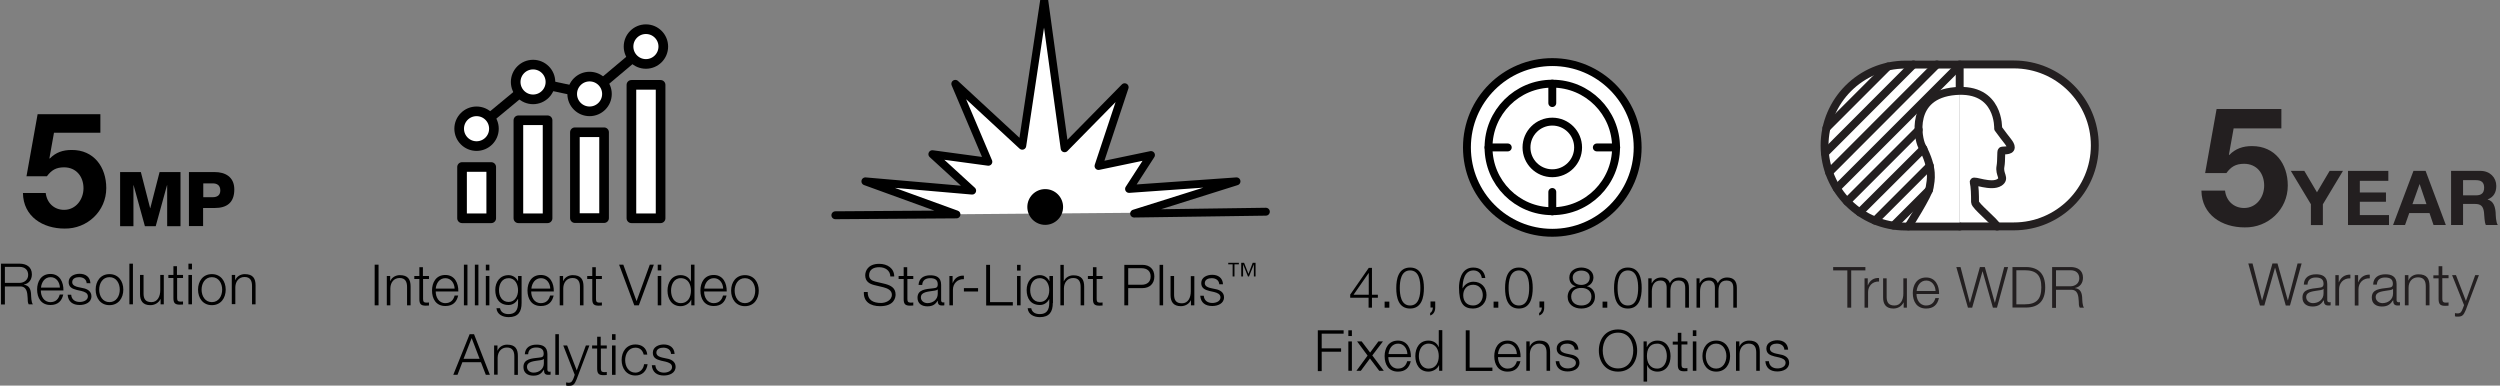 <?xml version="1.0" encoding="utf-8"?>
<!-- Generator: Adobe Illustrator 25.4.1, SVG Export Plug-In . SVG Version: 6.00 Build 0)  -->
<svg version="1.1" id="Layer_1" xmlns="http://www.w3.org/2000/svg" xmlns:xlink="http://www.w3.org/1999/xlink" x="0px" y="0px"
	 viewBox="0 0 1482 228.6" style="enable-background:new 0 0 1482 228.6;" xml:space="preserve">
<rect x="0" y="0" width="1482" height="228.6" fill="#808080" stroke="none"/>
<style type="text/css">
	.st0{fill:#231F20;}
	.st1{fill:#FFFFFF;stroke:#231F20;stroke-width:4.681;stroke-linecap:round;stroke-linejoin:round;stroke-miterlimit:10;}
	.st2{fill:none;stroke:#231F20;stroke-width:4.681;stroke-linecap:round;stroke-linejoin:round;stroke-miterlimit:10;}
	.st3{fill:#FFFFFF;stroke:#000000;stroke-width:4.681;stroke-linecap:round;stroke-linejoin:round;stroke-miterlimit:10;}
	.st4{fill:#FFFFFF;stroke:#000000;stroke-width:5.714;stroke-linecap:round;stroke-linejoin:round;stroke-miterlimit:10;}
	.st5{fill:none;stroke:#000000;stroke-width:5.714;stroke-linecap:round;stroke-linejoin:round;stroke-miterlimit:10;}
	.st6{fill:#FFFFFF;stroke:#000000;stroke-width:4.681;stroke-miterlimit:10;}
	.st7{fill:none;stroke:#000000;stroke-width:4.681;stroke-miterlimit:10;}
	.st8{fill:none;stroke:#000000;stroke-width:4.681;stroke-linecap:round;stroke-miterlimit:10;}
</style>
<g>
	<g>
		<g>
			<g>
				<path class="st0" d="M1352.5,76.1h-28.4l-2.8,15.6l0.2,0.2c3.7-3.8,8.1-5.3,13.5-5.3c13.6,0,21.2,10.5,21.2,23.4
					c0,14.2-11.7,25.1-25.6,24.8c-13.4,0-25.4-7.4-25.6-21.8h14c0.7,6.1,5.2,10.3,11.3,10.3c7.3,0,11.9-6.4,11.9-13.3
					c0-7.2-4.4-12.9-11.9-12.9c-5,0-7.8,1.8-10.5,5.5h-12.6l6.8-38h38.4V76.1z"/>
			</g>
			<g>
				<path class="st0" d="M1369.8,120.9l-11.8-19.6h8l7.5,12.7l7.5-12.7h7.9l-11.9,19.8v12.3h-7.1V120.9z"/>
				<path class="st0" d="M1391.8,101.3h24v5.9h-16.9v6.9h15.5v5.5h-15.5v7.9h17.3v5.9h-24.3V101.3z"/>
				<path class="st0" d="M1430.7,101.3h7.2l12,32.1h-7.3l-2.4-7.1h-12l-2.5,7.1h-7.1L1430.7,101.3z M1430.1,121h8.3l-4-11.8h-0.1
					L1430.1,121z"/>
				<path class="st0" d="M1453.1,101.3h17.3c5.7,0,9.4,4,9.4,8.9c0,3.8-1.5,6.6-5.1,8v0.1c3.5,0.9,4.4,4.3,4.7,7.5
					c0.1,2,0.1,5.8,1.3,7.6h-7.1c-0.9-2-0.8-5.1-1.1-7.7c-0.5-3.4-1.8-4.8-5.3-4.8h-7.1v12.5h-7.1V101.3z M1460.1,115.8h7.7
					c3.1,0,4.8-1.3,4.8-4.6c0-3.1-1.7-4.4-4.8-4.4h-7.7V115.8z"/>
			</g>
		</g>
		<g>
			<path class="st0" d="M1332.8,156.2h2.5l5.6,21.8h0.1l6.1-21.8h3l6.1,21.8h0.1l5.7-21.8h2.4l-6.9,24.9h-2.5l-6.3-22.3h-0.1
				l-6.3,22.3h-2.6L1332.8,156.2z"/>
			<path class="st0" d="M1365.7,168.6c0.2-4.2,3.2-6,7.3-6c3.2,0,6.6,1,6.6,5.8v9.5c0,0.8,0.4,1.3,1.3,1.3c0.2,0,0.5-0.1,0.7-0.1
				v1.9c-0.5,0.1-0.8,0.1-1.4,0.1c-2.2,0-2.6-1.3-2.6-3.1h-0.1c-1.5,2.3-3.1,3.7-6.6,3.7c-3.3,0-6-1.6-6-5.3c0-5.1,4.9-5.2,9.7-5.8
				c1.8-0.2,2.8-0.5,2.8-2.4c0-3-2.1-3.7-4.7-3.7c-2.7,0-4.7,1.3-4.8,4.2H1365.7z M1377.4,171.2L1377.4,171.2
				c-0.3,0.5-1.3,0.7-1.9,0.8c-3.7,0.7-8.4,0.6-8.4,4.1c0,2.2,2,3.6,4,3.6c3.3,0,6.3-2.1,6.3-5.7V171.2z"/>
			<path class="st0" d="M1384.4,163.1h2v4.2h0.1c1.1-2.9,3.6-4.6,6.8-4.5v2.2c-4-0.2-6.7,2.7-6.7,6.5v9.6h-2.2V163.1z"/>
			<path class="st0" d="M1395.9,163.1h2v4.2h0.1c1.1-2.9,3.6-4.6,6.8-4.5v2.2c-4-0.2-6.7,2.7-6.7,6.5v9.6h-2.2V163.1z"/>
			<path class="st0" d="M1406.8,168.6c0.2-4.2,3.2-6,7.3-6c3.2,0,6.6,1,6.6,5.8v9.5c0,0.8,0.4,1.3,1.3,1.3c0.2,0,0.5-0.1,0.7-0.1
				v1.9c-0.5,0.1-0.8,0.1-1.4,0.1c-2.2,0-2.6-1.3-2.6-3.1h-0.1c-1.5,2.3-3.1,3.7-6.6,3.7c-3.3,0-6-1.6-6-5.3c0-5.1,4.9-5.2,9.7-5.8
				c1.8-0.2,2.8-0.5,2.8-2.4c0-3-2.1-3.7-4.7-3.7c-2.7,0-4.7,1.3-4.8,4.2H1406.8z M1418.6,171.2L1418.6,171.2
				c-0.3,0.5-1.3,0.7-1.9,0.8c-3.7,0.7-8.4,0.6-8.4,4.1c0,2.2,2,3.6,4,3.6c3.3,0,6.3-2.1,6.3-5.7V171.2z"/>
			<path class="st0" d="M1425.5,163.1h2.2v3.1h0.1c0.8-2.2,3.2-3.6,5.8-3.6c5.1,0,6.6,2.6,6.6,6.9V181h-2.2v-11.2
				c0-3.1-1-5.4-4.6-5.4c-3.5,0-5.6,2.6-5.6,6.2V181h-2.2V163.1z"/>
			<path class="st0" d="M1447.8,163.1h3.7v1.8h-3.7V177c0,1.4,0.2,2.3,1.8,2.4c0.6,0,1.3,0,1.9-0.1v1.9c-0.7,0-1.3,0.1-2,0.1
				c-2.9,0-3.9-1-3.9-4v-12.3h-3.1v-1.8h3.1v-5.4h2.2V163.1z"/>
			<path class="st0" d="M1453.6,163.1h2.3l5.9,15.3l5.5-15.3h2.2l-7.8,20.7c-1.3,3-2,3.9-4.7,3.9c-0.9,0-1.3,0-1.7-0.2v-1.9
				c0.5,0.1,1,0.2,1.5,0.2c2,0,2.4-1.1,3.1-2.8l0.8-2.1L1453.6,163.1z"/>
		</g>
	</g>
	<g>
		<g>
			<path class="st0" d="M1086.7,158.3h19.1v2h-8.4v22.1h-2.3v-22.1h-8.4V158.3z"/>
			<path class="st0" d="M1105.2,165h2v4.1h0.1c1.1-2.8,3.4-4.5,6.6-4.3v2.1c-3.8-0.2-6.5,2.6-6.5,6.2v9.3h-2.1V165z"/>
			<path class="st0" d="M1130.5,182.4h-2v-3.1h-0.1c-1.1,2.3-3.4,3.6-6,3.6c-4.4,0-6.1-2.6-6.1-6.6V165h2.1v11.3
				c0.1,3.1,1.3,4.8,4.7,4.8c3.6,0,5.2-3.4,5.2-7V165h2.1V182.4z"/>
			<path class="st0" d="M1136.1,174.3c0,3.1,1.7,6.8,5.7,6.8c3.1,0,4.8-1.8,5.5-4.4h2.1c-0.9,3.9-3.2,6.2-7.6,6.2
				c-5.5,0-7.9-4.2-7.9-9.2c0-4.6,2.3-9.2,7.9-9.2c5.6,0,7.8,4.9,7.7,9.8H1136.1z M1147.4,172.5c-0.1-3.2-2.1-6.2-5.5-6.2
				c-3.5,0-5.4,3-5.7,6.2H1147.4z"/>
			<path class="st0" d="M1159.7,158.3h2.5l5.5,21.1h0.1l5.9-21.1h2.9l5.9,21.1h0.1l5.5-21.1h2.3l-6.6,24.1h-2.4l-6.1-21.5h-0.1
				l-6.1,21.5h-2.5L1159.7,158.3z"/>
			<path class="st0" d="M1193,158.3h8.3c7.2,0.2,11.1,4.1,11.1,12c0,7.9-3.8,11.9-11.1,12h-8.3V158.3z M1195.3,180.4h4.9
				c6.9,0,9.9-2.9,9.9-10.1c0-7.2-3-10.1-9.9-10.1h-4.9V180.4z"/>
			<path class="st0" d="M1216.5,158.3h11c4,0,7.3,1.9,7.3,6.3c0,3-1.6,5.5-4.7,6.1v0.1c3.1,0.4,4,2.6,4.2,5.4c0.1,1.7,0.1,5,1.1,6.2
				h-2.5c-0.6-0.9-0.6-2.7-0.6-3.7c-0.2-3.4-0.5-7.1-4.8-6.9h-8.7v10.7h-2.3V158.3z M1218.8,169.7h8.6c2.8,0,5.2-1.8,5.2-4.7
				c0-2.9-1.8-4.8-5.2-4.8h-8.6V169.7z"/>
		</g>
		<g id="XMLID_153_">
			<path id="XMLID_211_" class="st1" d="M1161.7,38.2h32.1c26.5,0,48,21.5,48,48c0,26.5-21.5,48-48,48h-32.1"/>
			<path id="XMLID_210_" class="st1" d="M1161.7,134.3h-32.1c-26.5,0-48-21.5-48-48c0-26.5,21.5-48,48-48h32.1v14.6"/>
			<g id="XMLID_155_">
				<line id="XMLID_209_" class="st2" x1="1102.4" y1="125.9" x2="1140.2" y2="88.2"/>
				<line id="XMLID_162_" class="st2" x1="1137.4" y1="77" x2="1094.9" y2="119.5"/>
				<line id="XMLID_161_" class="st2" x1="1161.7" y1="38.7" x2="1088.8" y2="111.6"/>
				<line id="XMLID_160_" class="st2" x1="1148.2" y1="38.2" x2="1084.3" y2="102.2"/>
				<line id="XMLID_159_" class="st2" x1="1081.8" y1="90.8" x2="1134.3" y2="38.2"/>
				<line id="XMLID_158_" class="st2" x1="1119.2" y1="39.4" x2="1082.7" y2="75.9"/>
				<line id="XMLID_157_" class="st2" x1="1122.5" y1="133.7" x2="1143.5" y2="112.7"/>
				<line id="XMLID_156_" class="st2" x1="1144" y1="98.3" x2="1111.5" y2="130.8"/>
			</g>
			<path id="XMLID_154_" class="st2" d="M1183.9,134.3c-1.3-3-13.1-12.2-13.1-14.5c0-4.3-0.1-9-0.8-11.9c-0.4-1.5,10.4,3.4,15.3,0.2
				c3.7-2.5-0.4-4.5,0.6-9.6c0.6-3.3,0.2-8.7,0.7-9.1s5.4,0.3,5.4-2c0-2.2-2.4-4-7.5-11.2c0,0,1-24.4-25.4-22.2
				c-27.3,2.3-22.2,28-19.8,32.6c7.3,13.7,5.2,20.3,4.6,24.5s-12.6,23.1-12.6,23.1"/>
		</g>
	</g>
	<g>
		<g>
			<path d="M514.4,173.1c-0.1,5,3.5,6.5,7.9,6.5c2.5,0,6.4-1.4,6.4-4.9c0-2.7-2.7-3.8-5-4.4l-5.4-1.3c-2.8-0.7-5.4-2.1-5.4-5.8
				c0-2.4,1.5-6.8,8.3-6.8c4.8,0,8.9,2.6,8.9,7.5h-2.3c-0.1-3.7-3.2-5.5-6.6-5.5c-3.1,0-6,1.2-6,4.8c0,2.3,1.7,3.2,3.6,3.7l5.9,1.4
				c3.4,0.9,6.2,2.4,6.2,6.3c0,1.7-0.7,6.9-9.2,6.9c-5.7,0-9.9-2.6-9.6-8.4H514.4z"/>
			<path d="M537.9,163.6h3.5v1.8h-3.5v11.7c0,1.4,0.2,2.2,1.7,2.3c0.6,0,1.2,0,1.8-0.1v1.8c-0.6,0-1.2,0.1-1.9,0.1
				c-2.8,0-3.8-0.9-3.8-3.9v-11.9h-3v-1.8h3v-5.2h2.1V163.6z"/>
			<path d="M544.5,169c0.2-4.1,3.1-5.8,7-5.8c3.1,0,6.4,0.9,6.4,5.6v9.2c0,0.8,0.4,1.3,1.2,1.3c0.2,0,0.5-0.1,0.7-0.1v1.8
				c-0.5,0.1-0.8,0.1-1.4,0.1c-2.2,0-2.5-1.2-2.5-3H556c-1.5,2.3-3,3.5-6.3,3.5c-3.2,0-5.8-1.6-5.8-5.1c0-4.9,4.8-5.1,9.3-5.6
				c1.8-0.2,2.7-0.4,2.7-2.4c0-2.9-2.1-3.6-4.5-3.6c-2.6,0-4.6,1.2-4.7,4H544.5z M555.9,171.5L555.9,171.5c-0.3,0.5-1.3,0.7-1.9,0.8
				c-3.6,0.6-8.1,0.6-8.1,4c0,2.1,1.9,3.4,3.9,3.4c3.2,0,6.1-2.1,6.1-5.5V171.5z"/>
			<path d="M562.7,163.6h2v4.1h0.1c1.1-2.8,3.4-4.5,6.6-4.3v2.1c-3.8-0.2-6.5,2.6-6.5,6.2v9.3h-2.1V163.6z"/>
			<path d="M571.4,172.8v-2h8.4v2H571.4z"/>
			<path d="M584.6,157h2.3v22.1h13.5v2h-15.8V157z"/>
			<path d="M602.9,157h2.1v3.4h-2.1V157z M602.9,163.6h2.1V181h-2.1V163.6z"/>
			<path d="M624.1,179.6c0,5.2-2,8.4-7.7,8.4c-3.5,0-6.9-1.6-7.2-5.3h2.1c0.5,2.6,2.7,3.5,5.1,3.5c3.9,0,5.6-2.3,5.6-6.6v-2.4H622
				c-1,2.1-3,3.6-5.5,3.6c-5.6,0-7.9-4-7.9-8.9c0-4.8,2.8-8.8,7.9-8.8c2.5,0,4.7,1.6,5.5,3.5h0.1v-3h2.1V179.6z M622,172.1
				c0-3.4-1.6-7.2-5.6-7.2c-4,0-5.7,3.6-5.7,7.2c0,3.5,1.8,6.9,5.7,6.9C620.1,179.1,622,175.7,622,172.1z"/>
			<path d="M628.5,157h2.1v9.7h0.1c0.8-2.1,3.1-3.5,5.6-3.5c4.9,0,6.4,2.6,6.4,6.7V181h-2.1v-10.9c0-3-1-5.3-4.4-5.3
				c-3.4,0-5.4,2.6-5.5,6V181h-2.1V157z"/>
			<path d="M650.1,163.6h3.5v1.8h-3.5v11.7c0,1.4,0.2,2.2,1.7,2.3c0.6,0,1.2,0,1.8-0.1v1.8c-0.6,0-1.2,0.1-1.9,0.1
				c-2.8,0-3.8-0.9-3.8-3.9v-11.9h-3v-1.8h3v-5.2h2.1V163.6z"/>
			<path d="M666.5,157h10.7c4.3,0,7.1,2.5,7.1,6.9c0,4.3-2.8,6.9-7.1,6.9h-8.4V181h-2.3V157z M668.8,168.8h7.9
				c3.2,0,5.4-1.6,5.4-4.9c0-3.3-2.2-4.9-5.4-4.9h-7.9V168.8z"/>
			<path d="M687.4,157h2.1V181h-2.1V157z"/>
			<path d="M708,181h-2v-3.1H706c-1.1,2.3-3.4,3.6-6,3.6c-4.4,0-6.1-2.6-6.1-6.6v-11.3h2.1V175c0.1,3.1,1.3,4.8,4.7,4.8
				c3.6,0,5.2-3.4,5.2-7v-9.1h2.1V181z"/>
			<path d="M722.8,168.7c-0.1-2.6-2.1-3.8-4.5-3.8c-1.9,0-4.1,0.7-4.1,3c0,1.9,2.2,2.6,3.6,2.9l2.8,0.6c2.4,0.4,5,1.8,5,4.8
				c0,3.8-3.7,5.2-7,5.2c-4,0-6.8-1.9-7.1-6.1h2.1c0.2,2.9,2.3,4.3,5.1,4.3c2,0,4.8-0.9,4.8-3.3c0-2-1.9-2.7-3.8-3.2l-2.7-0.6
				c-2.8-0.7-4.9-1.7-4.9-4.7c0-3.5,3.5-4.9,6.5-4.9c3.5,0,6.2,1.8,6.4,5.6H722.8z"/>
			<path d="M730.7,163.9v-7.2h-2.6v-0.9h6.3v0.9h-2.6v7.2H730.7z M735.8,163.9v-8.1h1.7l2.6,6.6l2.5-6.6h1.7v8.1h-1v-7.2h0l-2.9,7.2
				h-0.6l-2.9-7.2h0v7.2H735.8z"/>
		</g>
		<g>
			<polyline class="st3" points="750.4,125.5 672.3,126.6 733,107.5 669.3,112 682.3,91.9 651.2,98.4 666.7,51.7 631.1,87.9 619,0 
				606,86.4 566.3,49.7 585.9,95.9 552.7,91.4 576.3,113 513,107.5 567,127.1 495.2,127.6 			"/>
			<circle cx="619.6" cy="122.7" r="10.6"/>
		</g>
	</g>
	<g>
		<g>
			<path d="M59.4,78.7H32l-2.7,15.1l0.2,0.2c3.6-3.7,7.8-5.1,13-5.1C55.6,88.8,63,99,63,111.5c0,13.7-11.3,24.2-24.7,24
				c-12.9,0-24.5-7.1-24.7-21.1h13.5c0.7,5.9,5,10,10.9,10c7,0,11.5-6.2,11.5-12.8c0-6.9-4.3-12.4-11.5-12.4
				c-4.8,0-7.5,1.7-10.2,5.3H15.7l6.6-36.8h37.2V78.7z"/>
			<path d="M71.2,102h12.3l5.5,21.4h0.1l5.5-21.4H107v32.1h-7.9v-24.3H99l-6.7,24.3h-6.4l-6.7-24.3h-0.1v24.3h-7.9V102z"/>
			<path d="M112.1,102h15.2c6,0,11.6,2.7,11.6,10.3c0,7.9-4.5,11-11.6,11h-6.9v10.7h-8.4V102z M120.5,116.9h5.6c2.6,0,4.5-1.1,4.5-4
				c0-3-1.9-4.2-4.5-4.2h-5.6V116.9z"/>
		</g>
		<g>
			<path d="M0.6,156.3h11c4,0,7.3,1.9,7.3,6.3c0,3-1.6,5.5-4.7,6.1v0.1c3.1,0.4,4,2.6,4.2,5.4c0.1,1.7,0.1,5,1.1,6.2H17
				c-0.6-0.9-0.6-2.7-0.6-3.7c-0.2-3.4-0.5-7.1-4.8-6.9H2.9v10.7H0.6V156.3z M2.9,167.7h8.6c2.8,0,5.2-1.8,5.2-4.7
				c0-2.9-1.8-4.8-5.2-4.8H2.9V167.7z"/>
			<path d="M24.2,172.3c0,3.1,1.7,6.8,5.7,6.8c3.1,0,4.8-1.8,5.5-4.5h2.1c-0.9,3.9-3.2,6.2-7.6,6.2c-5.5,0-7.9-4.2-7.9-9.2
				c0-4.6,2.3-9.2,7.9-9.2c5.6,0,7.8,4.9,7.7,9.8H24.2z M35.5,170.5c-0.1-3.2-2.1-6.2-5.5-6.2c-3.5,0-5.4,3-5.7,6.2H35.5z"/>
			<path d="M51.4,168.1c-0.1-2.6-2.1-3.8-4.5-3.8c-1.9,0-4.1,0.7-4.1,3c0,1.9,2.2,2.6,3.6,2.9l2.8,0.6c2.4,0.4,5,1.8,5,4.8
				c0,3.8-3.7,5.2-7,5.2c-4,0-6.8-1.9-7.1-6.1h2.1c0.2,2.9,2.3,4.3,5.1,4.3c2,0,4.8-0.9,4.8-3.3c0-2-1.9-2.7-3.8-3.2l-2.7-0.6
				c-2.8-0.7-4.9-1.7-4.9-4.7c0-3.5,3.5-4.9,6.5-4.9c3.5,0,6.2,1.8,6.4,5.6H51.4z"/>
			<path d="M73.1,171.7c0,5-2.9,9.2-8.2,9.2c-5.3,0-8.2-4.2-8.2-9.2c0-5,2.9-9.2,8.2-9.2C70.2,162.5,73.1,166.7,73.1,171.7z
				 M58.8,171.7c0,3.7,2,7.4,6.1,7.4c4.1,0,6.1-3.7,6.1-7.4s-2-7.4-6.1-7.4C60.8,164.3,58.8,168,58.8,171.7z"/>
			<path d="M76.7,156.3h2.1v24.1h-2.1V156.3z"/>
			<path d="M97.2,180.4h-2v-3.1h-0.1c-1.1,2.3-3.4,3.6-6,3.6c-4.4,0-6.1-2.6-6.1-6.6V163h2.1v11.3c0.1,3.1,1.3,4.8,4.7,4.8
				c3.6,0,5.2-3.4,5.2-7V163h2.1V180.4z"/>
			<path d="M105,163h3.5v1.8H105v11.7c0,1.4,0.2,2.2,1.7,2.3c0.6,0,1.2,0,1.8-0.1v1.8c-0.6,0-1.2,0.1-1.9,0.1
				c-2.8,0-3.8-0.9-3.8-3.9v-11.9h-3V163h3v-5.2h2.1V163z"/>
			<path d="M111.7,156.3h2.1v3.4h-2.1V156.3z M111.7,163h2.1v17.4h-2.1V163z"/>
			<path d="M133.8,171.7c0,5-2.9,9.2-8.2,9.2c-5.3,0-8.2-4.2-8.2-9.2c0-5,2.9-9.2,8.2-9.2C130.9,162.5,133.8,166.7,133.8,171.7z
				 M119.5,171.7c0,3.7,2,7.4,6.1,7.4c4.1,0,6.1-3.7,6.1-7.4s-2-7.4-6.1-7.4C121.5,164.3,119.5,168,119.5,171.7z"/>
			<path d="M137.3,163h2.1v3h0.1c0.8-2.1,3.1-3.5,5.6-3.5c4.9,0,6.4,2.6,6.4,6.7v11.2h-2.1v-10.9c0-3-1-5.3-4.4-5.3
				c-3.4,0-5.4,2.6-5.5,6v10.1h-2.1V163z"/>
		</g>
	</g>
	<g>
		<g>
			<g>
				<path d="M222.1,156.9h2.3V181h-2.3V156.9z"/>
				<path d="M229.2,163.6h2.1v3h0.1c0.8-2.1,3.1-3.5,5.6-3.5c4.9,0,6.4,2.6,6.4,6.7V181h-2.1v-10.9c0-3-1-5.3-4.4-5.3
					c-3.4,0-5.4,2.6-5.5,6V181h-2.1V163.6z"/>
				<path d="M250.8,163.6h3.5v1.8h-3.5v11.7c0,1.4,0.2,2.2,1.7,2.3c0.6,0,1.2,0,1.8-0.1v1.8c-0.6,0-1.2,0.1-1.9,0.1
					c-2.8,0-3.8-0.9-3.8-3.9v-11.9h-3v-1.8h3v-5.2h2.1V163.6z"/>
				<path d="M258.3,172.9c0,3.1,1.7,6.8,5.7,6.8c3.1,0,4.8-1.8,5.5-4.5h2.1c-0.9,3.9-3.2,6.2-7.6,6.2c-5.5,0-7.9-4.2-7.9-9.2
					c0-4.6,2.3-9.2,7.9-9.2c5.6,0,7.8,4.9,7.7,9.8H258.3z M269.5,171.1c-0.1-3.2-2.1-6.2-5.5-6.2c-3.5,0-5.4,3-5.7,6.2H269.5z"/>
				<path d="M275,156.9h2.1V181H275V156.9z"/>
				<path d="M281.5,156.9h2.1V181h-2.1V156.9z"/>
				<path d="M288,156.9h2.1v3.4H288V156.9z M288,163.6h2.1V181H288V163.6z"/>
				<path d="M309.2,179.6c0,5.2-2,8.4-7.7,8.4c-3.5,0-6.9-1.6-7.2-5.3h2.1c0.5,2.6,2.7,3.5,5.1,3.5c3.9,0,5.6-2.3,5.6-6.6v-2.4h-0.1
					c-1,2.1-3,3.6-5.5,3.6c-5.6,0-7.9-4-7.9-8.9c0-4.8,2.8-8.8,7.9-8.8c2.5,0,4.7,1.6,5.5,3.5h0.1v-3h2.1V179.6z M307.1,172.1
					c0-3.4-1.6-7.2-5.6-7.2c-4,0-5.7,3.6-5.7,7.2c0,3.5,1.8,6.9,5.7,6.9C305.2,179,307.1,175.6,307.1,172.1z"/>
				<path d="M314.9,172.9c0,3.1,1.7,6.8,5.7,6.8c3.1,0,4.8-1.8,5.5-4.5h2.1c-0.9,3.9-3.2,6.2-7.6,6.2c-5.5,0-7.9-4.2-7.9-9.2
					c0-4.6,2.3-9.2,7.9-9.2c5.6,0,7.8,4.9,7.7,9.8H314.9z M326.2,171.1c-0.1-3.2-2.1-6.2-5.5-6.2c-3.5,0-5.4,3-5.7,6.2H326.2z"/>
				<path d="M331.7,163.6h2.1v3h0.1c0.8-2.1,3.1-3.5,5.6-3.5c4.9,0,6.4,2.6,6.4,6.7V181h-2.1v-10.9c0-3-1-5.3-4.4-5.3
					c-3.4,0-5.4,2.6-5.5,6V181h-2.1V163.6z"/>
				<path d="M353.3,163.6h3.5v1.8h-3.5v11.7c0,1.4,0.2,2.2,1.7,2.3c0.6,0,1.2,0,1.8-0.1v1.8c-0.6,0-1.2,0.1-1.9,0.1
					c-2.8,0-3.8-0.9-3.8-3.9v-11.9h-3v-1.8h3v-5.2h2.1V163.6z"/>
				<path d="M367,156.9h2.5l7.8,21.5h0.1l7.8-21.5h2.4l-8.9,24.1h-2.7L367,156.9z"/>
				<path d="M389.9,156.9h2.1v3.4h-2.1V156.9z M389.9,163.6h2.1V181h-2.1V163.6z"/>
				<path d="M411.8,181h-2v-3.3h-0.1c-0.9,2.3-3.7,3.8-6.2,3.8c-5.3,0-7.8-4.3-7.8-9.2s2.5-9.2,7.8-9.2c2.6,0,5.1,1.3,6,3.8h0.1v-10
					h2.1V181z M403.5,179.7c4.5,0,6.1-3.8,6.1-7.4c0-3.6-1.6-7.4-6.1-7.4c-4,0-5.7,3.8-5.7,7.4C397.8,175.9,399.5,179.7,403.5,179.7
					z"/>
				<path d="M417.4,172.9c0,3.1,1.7,6.8,5.7,6.8c3.1,0,4.8-1.8,5.5-4.5h2.1c-0.9,3.9-3.2,6.2-7.6,6.2c-5.5,0-7.9-4.2-7.9-9.2
					c0-4.6,2.3-9.2,7.9-9.2c5.6,0,7.8,4.9,7.7,9.8H417.4z M428.7,171.1c-0.1-3.2-2.1-6.2-5.5-6.2c-3.5,0-5.4,3-5.7,6.2H428.7z"/>
				<path d="M449.8,172.3c0,5-2.9,9.2-8.2,9.2c-5.3,0-8.2-4.2-8.2-9.2c0-5,2.9-9.2,8.2-9.2C446.9,163.1,449.8,167.3,449.8,172.3z
					 M435.5,172.3c0,3.7,2,7.4,6.1,7.4c4.1,0,6.1-3.7,6.1-7.4s-2-7.4-6.1-7.4C437.5,164.9,435.5,168.6,435.5,172.3z"/>
				<path d="M278.4,198.1h2.6l9.4,24.1H288l-2.9-7.5h-11l-2.9,7.5h-2.5L278.4,198.1z M274.8,212.7h9.5l-4.7-12.3L274.8,212.7z"/>
				<path d="M292.8,204.8h2.1v3h0.1c0.8-2.1,3.1-3.5,5.6-3.5c4.9,0,6.4,2.6,6.4,6.7v11.2h-2.1v-10.9c0-3-1-5.3-4.4-5.3
					c-3.4,0-5.4,2.6-5.5,6v10.1h-2.1V204.8z"/>
				<path d="M311.1,210.1c0.2-4.1,3.1-5.8,7-5.8c3.1,0,6.4,0.9,6.4,5.6v9.2c0,0.8,0.4,1.3,1.2,1.3c0.2,0,0.5-0.1,0.7-0.1v1.8
					c-0.5,0.1-0.8,0.1-1.4,0.1c-2.2,0-2.5-1.2-2.5-3h-0.1c-1.5,2.3-3,3.5-6.3,3.5c-3.2,0-5.8-1.6-5.8-5.1c0-4.9,4.8-5.1,9.3-5.6
					c1.8-0.2,2.7-0.4,2.7-2.4c0-2.9-2.1-3.6-4.5-3.6c-2.6,0-4.6,1.2-4.7,4H311.1z M322.4,212.7L322.4,212.7
					c-0.3,0.5-1.3,0.7-1.9,0.8c-3.6,0.6-8.1,0.6-8.1,4c0,2.1,1.9,3.4,3.9,3.4c3.2,0,6.1-2.1,6.1-5.5V212.7z"/>
				<path d="M329.2,198.1h2.1v24.1h-2.1V198.1z"/>
				<path d="M333.9,204.8h2.3l5.7,14.8l5.4-14.8h2.1l-7.6,20.1c-1.2,2.9-1.9,3.8-4.6,3.8c-0.8,0-1.3,0-1.6-0.2v-1.8
					c0.5,0.1,1,0.2,1.4,0.2c1.9,0,2.3-1.1,3-2.7l0.7-2L333.9,204.8z"/>
				<path d="M356.2,204.8h3.5v1.8h-3.5v11.7c0,1.4,0.2,2.2,1.7,2.3c0.6,0,1.2,0,1.8-0.1v1.8c-0.6,0-1.2,0.1-1.9,0.1
					c-2.8,0-3.8-0.9-3.8-3.9v-11.9h-3v-1.8h3v-5.2h2.1V204.8z"/>
				<path d="M362.8,198.1h2.1v3.4h-2.1V198.1z M362.8,204.8h2.1v17.4h-2.1V204.8z"/>
				<path d="M381.6,210.3c-0.6-2.6-2.2-4.2-4.9-4.2c-4.1,0-6.1,3.7-6.1,7.4c0,3.7,2,7.4,6.1,7.4c2.6,0,4.8-2.1,5.1-5h2.1
					c-0.6,4.2-3.3,6.7-7.2,6.7c-5.3,0-8.2-4.2-8.2-9.2c0-5,2.9-9.2,8.2-9.2c3.7,0,6.6,2,7,6H381.6z"/>
				<path d="M397.8,209.9c-0.1-2.6-2.1-3.8-4.6-3.8c-1.9,0-4.1,0.7-4.1,3c0,1.9,2.2,2.6,3.6,2.9l2.8,0.6c2.4,0.4,5,1.8,5,4.8
					c0,3.8-3.7,5.2-7,5.2c-4,0-6.8-1.9-7.1-6.1h2.1c0.2,2.9,2.3,4.4,5.1,4.4c2,0,4.8-0.9,4.8-3.3c0-2-1.9-2.7-3.8-3.2l-2.7-0.6
					c-2.8-0.7-4.9-1.7-4.9-4.7c0-3.5,3.5-4.9,6.5-4.9c3.5,0,6.2,1.8,6.4,5.6H397.8z"/>
			</g>
		</g>
		<rect x="307.3" y="71.3" class="st4" width="17.3" height="58.1"/>
		<rect x="273.9" y="99" class="st4" width="17.3" height="30.4"/>
		<rect x="340.8" y="78.4" class="st4" width="17.3" height="50.9"/>
		<rect x="374.3" y="50.3" class="st4" width="17.3" height="79.1"/>
		<polyline class="st5" points="282.5,76.3 316,48.6 349.5,55.7 382.9,27.6 		"/>
		<circle class="st4" cx="316" cy="48.6" r="10.3"/>
		<circle class="st4" cx="282.5" cy="76.3" r="10.3"/>
		<circle class="st4" cx="349.5" cy="55.7" r="10.3"/>
		<circle class="st4" cx="382.9" cy="27.6" r="10.3"/>
	</g>
	<g>
		<g>
			<path d="M800.5,174.5l10.9-15.7h1.9v15.9h3.5v1.8h-3.5v5.9h-2v-5.9h-10.9V174.5z M811.4,174.7v-12.8h-0.1l-8.9,12.8H811.4z"/>
			<path d="M820.8,182.4v-3.6h2.8v3.6H820.8z"/>
			<path d="M844.1,170.7c0,5.5-1.3,12.2-8.2,12.2c-6.9,0-8.2-6.6-8.2-12.1c0-5.5,1.3-12.2,8.2-12.2
				C842.7,158.6,844.1,165.2,844.1,170.7z M829.8,170.7c0,4.1,0.7,10.4,6.1,10.4s6.1-6.3,6.1-10.4c0-4.1-0.7-10.4-6.1-10.4
				S829.8,166.6,829.8,170.7z"/>
			<path d="M850.8,178.8v3.6c0,2-0.9,4-3,4.6v-1.5c1.1-0.4,1.6-2.1,1.6-3.2H848v-3.6H850.8z"/>
			<path d="M878.4,164.7c-0.4-2.6-2.2-4.4-4.9-4.4c-5.5,0-6.5,6.3-6.5,10.6h0.1c1.1-2.3,3.6-3.9,6.3-3.9c4.7,0,7.8,3.3,7.8,7.9
				c0,4.6-3.3,8-8,8c-5.7,0-8.3-3.3-8.3-12.5c0-2.8,0.7-11.8,8.4-11.8c4.1,0,6.7,2.1,7.2,6.2H878.4z M867.4,175
				c0,3.3,1.8,6.1,5.9,6.1c3.4,0,5.7-2.8,5.7-6.1c0-3.4-2.1-6.2-5.7-6.2C869.5,168.8,867.4,171.6,867.4,175z"/>
			<path d="M885.4,182.4v-3.6h2.8v3.6H885.4z"/>
			<path d="M908.6,170.7c0,5.5-1.3,12.2-8.2,12.2c-6.9,0-8.2-6.6-8.2-12.1c0-5.5,1.3-12.2,8.2-12.2
				C907.3,158.6,908.6,165.2,908.6,170.7z M894.3,170.7c0,4.1,0.7,10.4,6.1,10.4c5.4,0,6.1-6.3,6.1-10.4c0-4.1-0.7-10.4-6.1-10.4
				C895,160.4,894.3,166.6,894.3,170.7z"/>
			<path d="M915.4,178.8v3.6c0,2-0.9,4-3,4.6v-1.5c1.1-0.4,1.6-2.1,1.6-3.2h-1.4v-3.6H915.4z"/>
			<path d="M940.7,169.7L940.7,169.7c3,0.7,4.8,2.9,4.8,6.1c0,4.8-3.7,7.1-8.1,7.1c-4.4,0-8.1-2.4-8.1-7.1c0.1-3.1,1.9-5.5,4.8-6
				v-0.1c-2.5-0.7-3.8-2.6-3.8-5.2c0-4,3.7-5.9,7.1-5.9c3.5,0,7.2,1.9,7.2,5.9C944.5,167,943.1,169,940.7,169.7z M943.4,175.8
				c0-3.4-2.8-5.2-6-5.1c-3.2-0.1-6,1.6-6,5.1c0,3.5,2.7,5.3,6,5.3C940.7,181.1,943.4,179.4,943.4,175.8z M942.4,164.5
				c0-2.7-2.2-4.1-5-4.1c-2.6,0-5.1,1.4-5.1,4.1c0,3.2,2.6,4.4,5.1,4.4C940,168.9,942.4,167.5,942.4,164.5z"/>
			<path d="M950,182.4v-3.6h2.8v3.6H950z"/>
			<path d="M973.2,170.7c0,5.5-1.3,12.2-8.2,12.2c-6.9,0-8.2-6.6-8.2-12.1c0-5.5,1.3-12.2,8.2-12.2
				C971.9,158.6,973.2,165.2,973.2,170.7z M958.9,170.7c0,4.1,0.7,10.4,6.1,10.4c5.4,0,6.1-6.3,6.1-10.4c0-4.1-0.7-10.4-6.1-10.4
				C959.6,160.4,958.9,166.6,958.9,170.7z"/>
			<path d="M977.1,165h2v2.9h0.1c1.1-2.1,2.9-3.4,5.7-3.4c2.3,0,4.3,1.1,5,3.4c1-2.3,3.2-3.4,5.5-3.4c3.8,0,5.8,2,5.8,6.1v11.8H999
				v-11.7c0-2.9-1.1-4.4-4.1-4.4c-3.7,0-4.7,3-4.7,6.3v9.8H988v-11.8c0-2.4-0.9-4.3-3.6-4.3c-3.7,0-5.2,2.8-5.2,6.4v9.7h-2.1V165z"
				/>
			<path d="M1005.5,165h2v2.9h0.1c1.1-2.1,2.9-3.4,5.7-3.4c2.3,0,4.3,1.1,5,3.4c1-2.3,3.2-3.4,5.5-3.4c3.8,0,5.8,2,5.8,6.1v11.8
				h-2.1v-11.7c0-2.9-1.1-4.4-4.1-4.4c-3.7,0-4.7,3-4.7,6.3v9.8h-2.1v-11.8c0-2.4-0.9-4.3-3.6-4.3c-3.7,0-5.2,2.8-5.2,6.4v9.7h-2.1
				V165z"/>
			<path d="M781.2,195.8h15.3v2h-13v8.7h11.5v2h-11.5v11.5h-2.3V195.8z"/>
			<path d="M799.3,195.8h2.1v3.4h-2.1V195.8z M799.3,202.4h2.1v17.4h-2.1V202.4z"/>
			<path d="M810.7,210.8l-6.2-8.4h2.7l5,6.6l4.9-6.6h2.7l-6.3,8.3l6.8,9.1h-2.7l-5.5-7.3l-5.4,7.3h-2.6L810.7,210.8z"/>
			<path d="M823,211.7c0,3.1,1.7,6.8,5.7,6.8c3.1,0,4.8-1.8,5.5-4.4h2.1c-0.9,3.9-3.2,6.2-7.6,6.2c-5.5,0-7.9-4.2-7.9-9.2
				c0-4.6,2.3-9.2,7.9-9.2c5.6,0,7.8,4.9,7.7,9.8H823z M834.3,209.9c-0.1-3.2-2.1-6.2-5.5-6.2c-3.5,0-5.4,3-5.7,6.2H834.3z"/>
			<path d="M855.1,219.8h-2v-3.3H853c-0.9,2.3-3.7,3.8-6.2,3.8c-5.3,0-7.8-4.3-7.8-9.2s2.5-9.2,7.8-9.2c2.6,0,5.1,1.3,6,3.8h0.1v-10
				h2.1V219.8z M846.8,218.5c4.5,0,6.1-3.8,6.1-7.4c0-3.6-1.6-7.4-6.1-7.4c-4,0-5.7,3.8-5.7,7.4
				C841.1,214.7,842.8,218.5,846.8,218.5z"/>
			<path d="M868.9,195.8h2.3v22.1h13.5v2h-15.8V195.8z"/>
			<path d="M888,211.7c0,3.1,1.7,6.8,5.7,6.8c3.1,0,4.8-1.8,5.5-4.4h2.1c-0.9,3.9-3.2,6.2-7.6,6.2c-5.5,0-7.9-4.2-7.9-9.2
				c0-4.6,2.3-9.2,7.9-9.2c5.6,0,7.8,4.9,7.7,9.8H888z M899.2,209.9c-0.1-3.2-2.1-6.2-5.5-6.2c-3.5,0-5.4,3-5.7,6.2H899.2z"/>
			<path d="M904.7,202.4h2.1v3h0.1c0.8-2.1,3.1-3.5,5.6-3.5c4.9,0,6.4,2.6,6.4,6.7v11.2h-2.1V209c0-3-1-5.3-4.4-5.3
				c-3.4,0-5.4,2.6-5.5,6v10.1h-2.1V202.4z"/>
			<path d="M933.5,207.5c-0.1-2.6-2.1-3.8-4.5-3.8c-1.9,0-4.1,0.7-4.1,3c0,1.9,2.2,2.6,3.6,2.9l2.8,0.6c2.4,0.4,5,1.8,5,4.8
				c0,3.8-3.7,5.2-7,5.2c-4,0-6.8-1.9-7.1-6.1h2.1c0.2,2.9,2.3,4.3,5.1,4.3c2,0,4.8-0.9,4.8-3.3c0-2-1.9-2.7-3.8-3.2l-2.7-0.6
				c-2.8-0.7-4.9-1.7-4.9-4.7c0-3.5,3.5-4.9,6.5-4.9c3.5,0,6.2,1.8,6.4,5.6H933.5z"/>
			<path d="M959.2,195.3c7.6,0,11.3,6,11.3,12.5c0,6.6-3.8,12.5-11.3,12.5c-7.6,0-11.4-6-11.4-12.5
				C947.8,201.2,951.6,195.3,959.2,195.3z M959.2,218.4c6.3,0,9-5.3,9-10.6c0-5.3-2.7-10.6-9-10.6c-6.4,0-9.1,5.3-9.1,10.6
				C950.1,213.1,952.8,218.4,959.2,218.4z"/>
			<path d="M974.2,202.4h2v3.3h0.1c1-2.4,3.4-3.8,6.2-3.8c5.3,0,7.8,4.3,7.8,9.2s-2.5,9.2-7.8,9.2c-2.6,0-5.1-1.3-6-3.8h-0.1v9.7
				h-2.1V202.4z M982.4,203.7c-4.7,0-6.1,3.5-6.1,7.4c0,3.6,1.6,7.4,6.1,7.4c4,0,5.7-3.8,5.7-7.4
				C988.1,207.5,986.5,203.7,982.4,203.7z"/>
			<path d="M996.8,202.4h3.5v1.8h-3.5V216c0,1.4,0.2,2.2,1.7,2.3c0.6,0,1.2,0,1.8-0.1v1.8c-0.6,0-1.2,0.1-1.9,0.1
				c-2.8,0-3.8-0.9-3.8-3.9v-11.9h-3v-1.8h3v-5.2h2.1V202.4z"/>
			<path d="M1003.5,195.8h2.1v3.4h-2.1V195.8z M1003.5,202.4h2.1v17.4h-2.1V202.4z"/>
			<path d="M1025.6,211.1c0,5-2.9,9.2-8.2,9.2c-5.3,0-8.2-4.2-8.2-9.2c0-5,2.9-9.2,8.2-9.2C1022.7,201.9,1025.6,206.1,1025.6,211.1z
				 M1011.2,211.1c0,3.7,2,7.4,6.1,7.4c4.1,0,6.1-3.7,6.1-7.4s-2-7.4-6.1-7.4C1013.2,203.7,1011.2,207.4,1011.2,211.1z"/>
			<path d="M1029,202.4h2.1v3h0.1c0.8-2.1,3.1-3.5,5.6-3.5c4.9,0,6.4,2.6,6.4,6.7v11.2h-2.1V209c0-3-1-5.3-4.4-5.3
				c-3.4,0-5.4,2.6-5.5,6v10.1h-2.1V202.4z"/>
			<path d="M1057.8,207.5c-0.1-2.6-2.1-3.8-4.5-3.8c-1.9,0-4.1,0.7-4.1,3c0,1.9,2.2,2.6,3.6,2.9l2.8,0.6c2.4,0.4,5,1.8,5,4.8
				c0,3.8-3.7,5.2-7,5.2c-4,0-6.8-1.9-7.1-6.1h2.1c0.2,2.9,2.3,4.3,5.1,4.3c2,0,4.8-0.9,4.8-3.3c0-2-1.9-2.7-3.8-3.2l-2.7-0.6
				c-2.8-0.7-4.9-1.7-4.9-4.7c0-3.5,3.5-4.9,6.5-4.9c3.5,0,6.2,1.8,6.4,5.6H1057.8z"/>
		</g>
		<g>
			<circle class="st6" cx="920.2" cy="87.4" r="50.6"/>
			<circle class="st7" cx="920.2" cy="87.4" r="37.8"/>
			<circle class="st7" cx="920.2" cy="87.4" r="15.3"/>
			<line class="st8" x1="882.4" y1="87.4" x2="893.8" y2="87.4"/>
			<line class="st8" x1="946.6" y1="87.4" x2="958.1" y2="87.4"/>
			<line class="st8" x1="920.2" y1="125.3" x2="920.2" y2="113.8"/>
			<line class="st8" x1="920.2" y1="61.1" x2="920.2" y2="49.6"/>
		</g>
	</g>
</g>
</svg>

